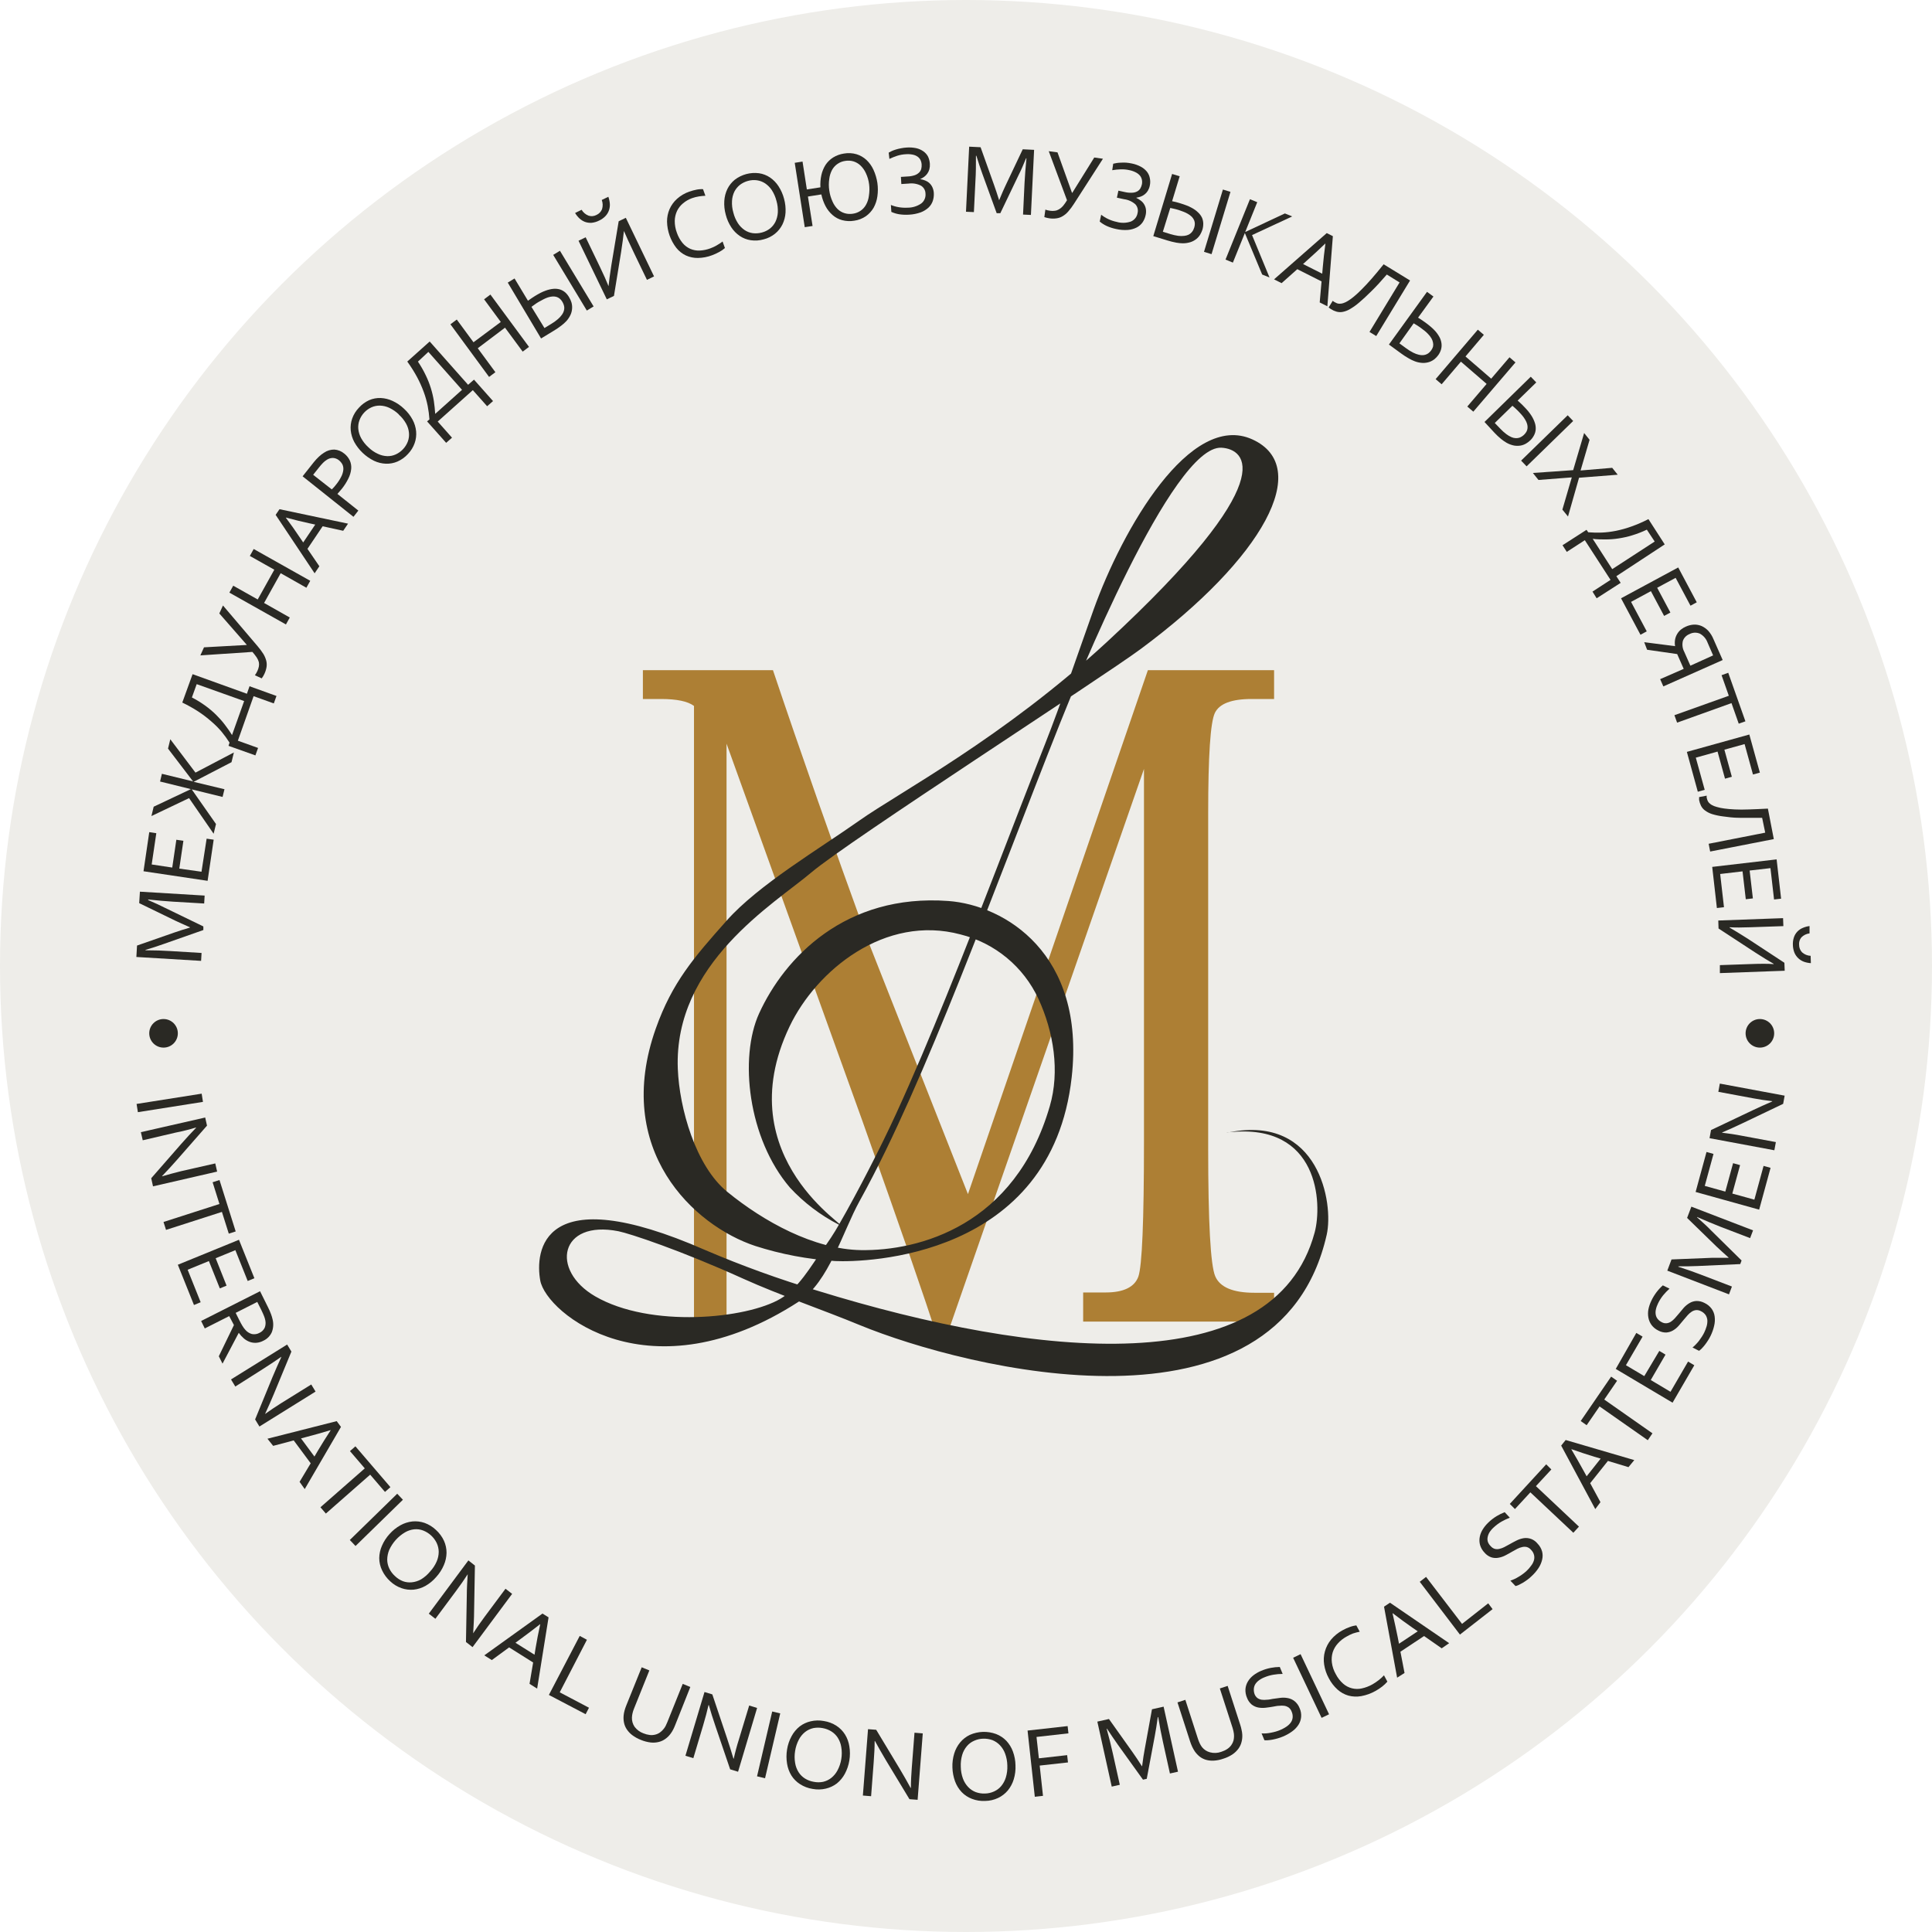 <?xml version="1.0" encoding="UTF-8"?> <svg xmlns="http://www.w3.org/2000/svg" width="125" height="125" viewBox="0 0 125 125" fill="none"><circle cx="62.5" cy="62.5" r="62.5" fill="#EEEDE9"></circle><g clip-path="url(#clip0_8402_7992)"><path d="M63 123C96.137 123 123 96.137 123 63C123 29.863 96.137 3 63 3C29.863 3 3 29.863 3 63C3 96.137 29.863 123 63 123Z" fill="#EEEDE9"></path><path d="M78.602 46.127C78.892 45.524 79.688 45.223 80.99 45.225H82.433V43.359H74.268L62.626 77.259L56.18 60.928C53.852 54.529 51.795 48.672 50.01 43.359H41.595V45.225H42.766C43.791 45.225 44.502 45.375 44.901 45.674V85.319H47.007V48.116L55.801 72.536C58.382 79.807 59.946 84.322 60.491 86.08H61.376L74.015 49.749V73.82C74.015 78.993 73.893 81.92 73.649 82.601C73.406 83.266 72.704 83.622 71.54 83.622H70.08V85.508H82.433V83.642H81.169C79.777 83.642 78.929 83.286 78.625 82.574C78.321 81.863 78.169 79.1 78.169 74.286V52.626C78.169 48.894 78.313 46.728 78.602 46.127Z" fill="#AD7F34"></path><path d="M51.085 66.413C52.822 62.777 57.259 59.149 62.151 60.459C63.246 60.733 64.266 61.249 65.136 61.968C66.006 62.686 66.704 63.59 67.18 64.613C68.178 66.772 68.577 69.323 67.922 71.568C65.67 79.328 59.434 80.938 55.705 80.882C52.655 80.832 49.412 79.035 47.057 77.113C45.005 75.45 43.954 71.701 43.854 69.154C43.585 62.328 50.101 58.477 52.502 56.441C54.904 54.406 71.245 43.888 73.813 41.983C81.742 36.108 84.952 30.225 81.034 28.432C77.002 26.589 72.609 34.269 70.759 39.431C69.825 42.046 68.641 45.538 67.623 48.116C66.542 50.853 65.487 53.597 64.426 56.338C63.365 59.079 62.308 61.796 61.207 64.507C60.179 67.041 59.121 69.566 57.98 72.054C57.002 74.193 55.472 77.166 54.292 79.212C53.965 79.789 53.602 80.344 53.204 80.875C52.442 81.966 51.674 83.326 50.507 84.021C48.315 85.329 42.081 85.941 38.513 83.875C35.576 82.175 36.221 78.909 40.013 79.661C40.741 79.807 44.004 80.882 48.108 82.741C50.437 83.792 53.257 84.753 55.629 85.734C62.554 88.578 82.733 93.617 85.837 79.89C86.299 77.845 85.341 72.127 79.55 73.255C79.288 73.281 79.291 73.305 79.55 73.255C85.341 72.646 85.561 77.871 85.058 79.741C82.437 89.443 67.114 87.893 52.905 83.513C50.437 82.774 48.013 81.897 45.644 80.885C34.954 76.192 34.624 81.015 34.954 82.847C35.343 84.986 42.068 90.447 51.691 84.208C53.623 82.957 54.531 79.671 55.602 77.732C56.793 75.58 57.844 73.361 58.845 71.126C59.983 68.572 61.05 65.99 62.088 63.403C63.196 60.635 64.273 57.858 65.348 55.087C66.422 52.317 67.48 49.559 68.577 46.809C69.595 44.261 75.845 28.801 79.025 28.967C80.608 29.05 83.043 30.963 71.634 41.52C64.905 47.74 58.19 51.259 55.592 53.095C52.995 54.931 49.07 57.246 47.011 59.568C44.895 61.949 43.492 63.559 42.437 66.526C39.627 74.422 44.905 79.302 48.86 80.612C50.539 81.152 52.279 81.48 54.039 81.59C55.931 81.677 68.035 81.434 69.339 69.692C70.231 61.693 64.995 58.56 61.356 58.294C54.704 57.808 50.763 61.953 49.113 65.571C47.816 68.418 48.388 73.657 51.109 76.837C52.014 77.812 53.082 78.623 54.265 79.232C55.309 79.611 46.981 75.014 51.085 66.413Z" fill="#2A2924"></path><path d="M8.837 71.425L13.048 70.76L13.131 71.292L8.921 71.957L8.837 71.425Z" fill="#2A2924"></path><path d="M11.447 75.047C11.141 75.395 10.822 75.742 10.489 76.088V76.108C10.885 75.988 11.294 75.882 11.716 75.775L13.928 75.273L14.048 75.802L9.9 76.756L9.784 76.231L11.726 74.009C12.059 73.626 12.392 73.277 12.684 72.968V72.948C12.312 73.064 11.873 73.177 11.354 73.281L9.235 73.776L9.115 73.251L13.276 72.303L13.393 72.828L11.447 75.047Z" fill="#2A2924"></path><path d="M10.742 79.574L10.579 79.062L14.198 77.898L13.756 76.491L14.201 76.348L15.249 79.674L14.803 79.817L14.358 78.41L10.742 79.574Z" fill="#2A2924"></path><path d="M12.141 82.152L12.983 84.254L12.55 84.434L11.506 81.829L15.461 80.213L16.459 82.701L16.026 82.88L15.228 80.885L13.954 81.407L14.659 83.18L14.223 83.359L13.515 81.59L12.141 82.152Z" fill="#2A2924"></path><path d="M14.829 85.152L13.249 85.95L13.013 85.468L16.825 83.542L17.334 84.566C17.409 84.713 17.476 84.864 17.533 85.019C17.578 85.136 17.613 85.256 17.64 85.378C17.705 85.651 17.686 85.938 17.583 86.2C17.473 86.441 17.279 86.635 17.038 86.745C16.899 86.82 16.746 86.865 16.589 86.878C16.446 86.888 16.302 86.869 16.166 86.822C16.025 86.771 15.895 86.696 15.78 86.599C15.656 86.49 15.544 86.367 15.448 86.233L14.397 88.228L14.157 87.749L15.135 85.731L14.829 85.152ZM16.645 84.234L15.248 84.942L15.485 85.418C15.558 85.564 15.624 85.687 15.687 85.787C15.741 85.879 15.805 85.965 15.877 86.043C15.988 86.174 16.137 86.268 16.303 86.313C16.471 86.345 16.646 86.317 16.795 86.233C16.941 86.164 17.059 86.046 17.128 85.9C17.185 85.753 17.199 85.593 17.168 85.438C17.15 85.343 17.123 85.251 17.088 85.162C17.048 85.059 16.991 84.929 16.918 84.779L16.645 84.234Z" fill="#2A2924"></path><path d="M17.72 90.188C17.54 90.617 17.351 91.049 17.148 91.485C17.485 91.243 17.837 91.007 18.205 90.776L20.138 89.576L20.417 90.035L16.785 92.296L16.506 91.837L17.63 89.1C17.83 88.624 18.019 88.192 18.202 87.799V87.783C17.885 88.005 17.506 88.257 17.064 88.541L15.225 89.709L14.946 89.25L18.578 86.991L18.854 87.447L17.72 90.188Z" fill="#2A2924"></path><path d="M17.304 93.085L21.785 91.947L22.061 92.32L19.716 96.344L19.383 95.875L20.102 94.675L19.004 93.195L17.673 93.547L17.304 93.085ZM21.389 92.529C20.846 92.692 20.351 92.835 19.895 92.952L19.476 93.065L20.344 94.239L20.567 93.86C20.813 93.447 21.09 93.004 21.399 92.529H21.389Z" fill="#2A2924"></path><path d="M21.083 97.928L20.733 97.519L23.601 95.004L22.643 93.886L22.995 93.577L25.26 96.218L24.908 96.527L23.95 95.41L21.083 97.928Z" fill="#2A2924"></path><path d="M22.633 99.637L25.7 96.644L26.069 97.033L23.003 100.026L22.633 99.637Z" fill="#2A2924"></path><path d="M28.219 102.036C28.024 102.264 27.791 102.456 27.531 102.605C27.293 102.739 27.03 102.823 26.759 102.851C26.494 102.875 26.228 102.842 25.977 102.754C25.705 102.659 25.455 102.507 25.246 102.309C25.026 102.109 24.847 101.869 24.72 101.6C24.601 101.353 24.538 101.083 24.537 100.809C24.541 100.535 24.6 100.264 24.71 100.014C24.83 99.734 24.997 99.476 25.202 99.252C25.404 99.023 25.644 98.831 25.911 98.683C26.15 98.55 26.413 98.466 26.686 98.437C26.95 98.412 27.216 98.444 27.467 98.53C27.741 98.629 27.991 98.783 28.203 98.983C28.422 99.18 28.6 99.42 28.725 99.688C28.835 99.931 28.891 100.195 28.891 100.463C28.886 100.738 28.828 101.009 28.718 101.261C28.597 101.546 28.428 101.808 28.219 102.036ZM27.827 101.677C28.004 101.487 28.148 101.269 28.252 101.031C28.338 100.833 28.383 100.619 28.385 100.403C28.383 100.204 28.337 100.007 28.252 99.827C28.072 99.458 27.758 99.17 27.374 99.022C27.19 98.952 26.992 98.926 26.796 98.946C26.585 98.97 26.383 99.038 26.2 99.145C25.753 99.411 25.398 99.807 25.182 100.28C25.1 100.478 25.056 100.69 25.053 100.905C25.054 101.104 25.1 101.301 25.186 101.48C25.275 101.665 25.399 101.831 25.552 101.969C25.699 102.113 25.873 102.226 26.064 102.302C26.248 102.37 26.444 102.395 26.639 102.375C26.851 102.355 27.056 102.29 27.241 102.186C27.464 102.05 27.662 101.878 27.827 101.677Z" fill="#2A2924"></path><path d="M30.674 104.254C30.674 104.72 30.64 105.192 30.614 105.674C30.84 105.322 31.083 104.973 31.342 104.623L32.706 102.791L33.135 103.123L30.574 106.569L30.148 106.237L30.201 103.273C30.201 102.757 30.234 102.275 30.261 101.853C30.048 102.185 29.789 102.558 29.476 102.977L28.169 104.736L27.743 104.404L30.304 100.958L30.727 101.291L30.674 104.254Z" fill="#2A2924"></path><path d="M31.334 107.101L35.099 104.397L35.492 104.643L34.753 109.253L34.261 108.944L34.494 107.563L32.941 106.586L31.82 107.407L31.334 107.101ZM34.943 105.085C34.497 105.435 34.081 105.751 33.702 106.027L33.35 106.286L34.584 107.061L34.654 106.625C34.733 106.153 34.833 105.628 34.953 105.092L34.943 105.085Z" fill="#2A2924"></path><path d="M37.974 106.093L36.215 109.493L38.107 110.49L37.891 110.909L35.513 109.662L37.508 105.844L37.974 106.093Z" fill="#2A2924"></path><path d="M41.624 112.144C41.756 112.199 41.895 112.236 42.037 112.254C42.156 112.268 42.276 112.26 42.393 112.23C42.501 112.204 42.604 112.158 42.695 112.094C42.788 112.028 42.871 111.948 42.941 111.858C42.992 111.796 43.035 111.729 43.071 111.658C43.111 111.578 43.144 111.502 43.174 111.429L44.172 108.947L44.664 109.147L43.683 111.615C43.645 111.714 43.602 111.81 43.553 111.904C43.507 111.996 43.452 112.084 43.39 112.167C43.298 112.295 43.186 112.407 43.058 112.5C42.929 112.595 42.784 112.664 42.629 112.703C42.456 112.746 42.277 112.758 42.1 112.739C41.88 112.712 41.665 112.655 41.461 112.57C41.262 112.493 41.074 112.388 40.903 112.26C40.765 112.156 40.646 112.028 40.55 111.884C40.465 111.756 40.405 111.613 40.374 111.462C40.343 111.313 40.334 111.161 40.347 111.01C40.357 110.897 40.377 110.786 40.407 110.677C40.438 110.564 40.476 110.453 40.52 110.344L41.518 107.873L42.013 108.076L41.016 110.557C40.978 110.649 40.948 110.743 40.926 110.84C40.904 110.933 40.89 111.027 40.886 111.123C40.877 111.337 40.938 111.548 41.059 111.725C41.203 111.916 41.399 112.062 41.624 112.144Z" fill="#2A2924"></path><path d="M47.028 112.43C47.178 112.872 47.317 113.324 47.454 113.783H47.474C47.563 113.374 47.673 112.962 47.806 112.543L48.472 110.347L48.984 110.504L47.753 114.631L47.241 114.475L46.286 111.671C46.12 111.186 45.977 110.733 45.861 110.317H45.841C45.754 110.703 45.638 111.146 45.488 111.648L44.859 113.753L44.347 113.597L45.581 109.473L46.087 109.626L47.028 112.43Z" fill="#2A2924"></path><path d="M48.98 114.928L49.962 110.733L50.481 110.856L49.499 115.051L48.98 114.928Z" fill="#2A2924"></path><path d="M54.953 113.903C54.904 114.205 54.805 114.496 54.661 114.765C54.531 115.006 54.355 115.219 54.142 115.39C53.932 115.55 53.69 115.663 53.433 115.723C53.153 115.79 52.862 115.796 52.578 115.743C52.287 115.699 52.008 115.593 51.76 115.433C51.535 115.29 51.344 115.098 51.201 114.871C51.059 114.637 50.964 114.377 50.922 114.106C50.872 113.804 50.872 113.497 50.922 113.195C50.969 112.892 51.068 112.599 51.215 112.33C51.345 112.088 51.523 111.874 51.737 111.701C51.947 111.541 52.188 111.428 52.445 111.369C52.727 111.302 53.019 111.295 53.303 111.349C53.594 111.393 53.872 111.499 54.118 111.658C54.343 111.804 54.532 111.997 54.674 112.224C54.817 112.457 54.912 112.717 54.953 112.989C55.003 113.292 55.003 113.6 54.953 113.903ZM54.431 113.814C54.474 113.557 54.474 113.295 54.431 113.039C54.399 112.825 54.323 112.62 54.208 112.437C54.102 112.27 53.96 112.129 53.792 112.024C53.62 111.916 53.428 111.843 53.227 111.808C53.027 111.769 52.822 111.769 52.622 111.808C52.429 111.851 52.248 111.936 52.093 112.057C51.925 112.191 51.786 112.359 51.687 112.55C51.566 112.78 51.484 113.028 51.444 113.285C51.4 113.541 51.4 113.803 51.444 114.06C51.477 114.272 51.553 114.476 51.667 114.658C51.773 114.825 51.915 114.966 52.083 115.071C52.258 115.179 52.452 115.251 52.655 115.284C52.852 115.324 53.056 115.324 53.254 115.284C53.445 115.24 53.624 115.155 53.779 115.034C53.947 114.901 54.085 114.734 54.185 114.545C54.307 114.317 54.39 114.069 54.431 113.814Z" fill="#2A2924"></path><path d="M58.213 114.445C58.452 114.844 58.685 115.253 58.915 115.675H58.935C58.935 115.256 58.958 114.831 58.991 114.395L59.168 112.106L59.703 112.15L59.37 116.447L58.842 116.407L57.312 113.876C57.049 113.434 56.816 113.024 56.61 112.645H56.59C56.59 113.041 56.566 113.497 56.527 114.019L56.36 116.214L55.828 116.171L56.161 111.877L56.69 111.917L58.213 114.445Z" fill="#2A2924"></path><path d="M65.702 114.222C65.716 114.527 65.677 114.831 65.589 115.123C65.509 115.387 65.378 115.632 65.204 115.845C65.032 116.049 64.819 116.213 64.578 116.327C64.318 116.45 64.034 116.516 63.747 116.52C63.452 116.537 63.157 116.491 62.882 116.384C62.63 116.289 62.403 116.139 62.217 115.945C62.03 115.745 61.885 115.51 61.791 115.253C61.688 114.966 61.63 114.664 61.621 114.358C61.609 114.051 61.649 113.744 61.738 113.45C61.818 113.188 61.949 112.943 62.123 112.732C62.294 112.527 62.508 112.361 62.749 112.246C63.285 112.008 63.894 111.988 64.445 112.19C64.696 112.286 64.923 112.436 65.11 112.629C65.297 112.83 65.442 113.066 65.536 113.324C65.641 113.612 65.698 113.915 65.702 114.222ZM65.174 114.222C65.17 113.962 65.121 113.704 65.031 113.46C64.958 113.258 64.845 113.074 64.698 112.918C64.561 112.773 64.394 112.66 64.209 112.585C64.017 112.517 63.814 112.486 63.61 112.492C63.407 112.497 63.206 112.544 63.022 112.629C62.84 112.708 62.679 112.829 62.553 112.981C62.415 113.146 62.313 113.337 62.253 113.543C62.18 113.794 62.15 114.055 62.163 114.315C62.166 114.575 62.214 114.833 62.303 115.077C62.377 115.276 62.49 115.46 62.636 115.616C62.773 115.762 62.941 115.876 63.128 115.948C63.319 116.018 63.523 116.05 63.727 116.041C63.929 116.038 64.128 115.992 64.312 115.908C64.492 115.829 64.651 115.709 64.778 115.559C64.915 115.393 65.018 115.2 65.08 114.994C65.153 114.749 65.185 114.494 65.174 114.239V114.222Z" fill="#2A2924"></path><path d="M67.481 116.191L66.952 116.251L66.483 111.967L69.075 111.678L69.128 112.147L67.062 112.38L67.215 113.763L69.044 113.557L69.098 114.029L67.268 114.232L67.481 116.191Z" fill="#2A2924"></path><path d="M74.194 115.09L73.951 115.144L72.321 112.875C72.1 112.562 71.867 112.22 71.623 111.847H71.6C71.759 112.424 71.892 112.956 71.999 113.444L72.451 115.476L71.929 115.593L70.998 111.388L71.749 111.219L73.279 113.371C73.454 113.617 73.654 113.916 73.878 114.269H73.895C73.954 113.81 74.008 113.451 74.058 113.198L74.533 110.59L75.285 110.42L76.216 114.628L75.694 114.744L75.245 112.712C75.139 112.238 75.035 111.699 74.936 111.096H74.909C74.846 111.561 74.779 111.974 74.713 112.326L74.194 115.09Z" fill="#2A2924"></path><path d="M79.02 113.341C79.156 113.298 79.286 113.237 79.406 113.158C79.506 113.091 79.594 113.007 79.665 112.909C79.73 112.818 79.778 112.717 79.808 112.609C79.853 112.419 79.853 112.221 79.808 112.031C79.791 111.944 79.768 111.864 79.745 111.785L78.923 109.243L79.429 109.077L80.247 111.605C80.28 111.705 80.306 111.808 80.327 111.911C80.352 112.011 80.367 112.114 80.374 112.217C80.385 112.378 80.37 112.54 80.33 112.696C80.293 112.853 80.225 113.001 80.131 113.132C80.025 113.277 79.896 113.403 79.748 113.504C79.564 113.627 79.362 113.722 79.15 113.787C78.949 113.859 78.74 113.901 78.528 113.913C78.356 113.923 78.184 113.904 78.019 113.857C77.872 113.813 77.734 113.742 77.613 113.647C77.495 113.551 77.391 113.439 77.303 113.315C77.239 113.217 77.181 113.115 77.131 113.009C77.081 112.896 77.037 112.786 77.001 112.676L76.183 110.145L76.692 109.979L77.513 112.52C77.544 112.614 77.581 112.706 77.623 112.796C77.665 112.882 77.715 112.965 77.772 113.042C77.904 113.205 78.085 113.322 78.288 113.375C78.53 113.439 78.785 113.428 79.02 113.341Z" fill="#2A2924"></path><path d="M81.169 109.606C81.207 109.708 81.272 109.798 81.358 109.865C81.44 109.921 81.534 109.957 81.631 109.972C81.742 109.987 81.853 109.987 81.964 109.972C82.087 109.972 82.21 109.942 82.336 109.919L82.852 109.849C83.013 109.83 83.175 109.837 83.334 109.869C83.486 109.899 83.628 109.964 83.75 110.058C83.899 110.177 84.013 110.333 84.082 110.511C84.165 110.693 84.2 110.893 84.182 111.093C84.166 111.274 84.105 111.449 84.006 111.602C83.897 111.767 83.758 111.91 83.597 112.024C83.412 112.159 83.21 112.27 82.998 112.357C82.89 112.402 82.779 112.441 82.666 112.473C82.556 112.505 82.445 112.532 82.333 112.553C82.234 112.572 82.134 112.585 82.034 112.593C81.958 112.6 81.883 112.6 81.808 112.593L81.624 112.15C81.72 112.157 81.815 112.157 81.911 112.15C82.016 112.142 82.12 112.128 82.223 112.107C82.326 112.087 82.433 112.064 82.536 112.034C82.633 112.006 82.729 111.973 82.822 111.934C82.958 111.878 83.088 111.808 83.211 111.728C83.32 111.658 83.417 111.571 83.497 111.469C83.572 111.372 83.619 111.257 83.633 111.136C83.647 110.999 83.624 110.862 83.567 110.737C83.529 110.633 83.462 110.541 83.374 110.474C83.29 110.417 83.195 110.38 83.095 110.364C82.984 110.35 82.873 110.35 82.762 110.364C82.642 110.364 82.516 110.394 82.386 110.417C82.257 110.441 82.054 110.471 81.877 110.491C81.718 110.509 81.556 110.503 81.398 110.474C81.25 110.444 81.11 110.38 80.989 110.288C80.851 110.172 80.745 110.022 80.683 109.852C80.604 109.673 80.569 109.478 80.58 109.283C80.594 109.111 80.648 108.943 80.737 108.794C80.829 108.64 80.95 108.505 81.092 108.395C81.247 108.276 81.417 108.177 81.598 108.102C81.8 108.016 82.011 107.951 82.227 107.91C82.416 107.874 82.609 107.855 82.802 107.853L82.988 108.302C82.791 108.302 82.594 108.319 82.4 108.352C82.194 108.386 81.993 108.444 81.801 108.525C81.665 108.579 81.537 108.652 81.422 108.741C81.331 108.811 81.256 108.898 81.199 108.997C81.151 109.088 81.125 109.188 81.122 109.29C81.117 109.397 81.133 109.505 81.169 109.606Z" fill="#2A2924"></path><path d="M85.507 111.145L83.665 107.257L84.147 107.024L85.99 110.913L85.507 111.145Z" fill="#2A2924"></path><path d="M87.109 105.894C86.903 106.007 86.717 106.154 86.56 106.33C86.41 106.493 86.297 106.687 86.227 106.898C86.162 107.114 86.143 107.34 86.171 107.564C86.205 107.828 86.291 108.084 86.424 108.315C86.543 108.548 86.704 108.757 86.899 108.931C87.062 109.075 87.256 109.178 87.467 109.232C87.678 109.286 87.898 109.289 88.11 109.24C88.351 109.188 88.583 109.099 88.798 108.977C88.862 108.941 88.928 108.901 88.995 108.854C89.061 108.808 89.131 108.761 89.198 108.708L89.387 108.548L89.543 108.392L89.763 108.801C89.662 108.916 89.551 109.022 89.43 109.117C89.292 109.225 89.145 109.322 88.991 109.406C88.705 109.568 88.393 109.68 88.07 109.739C87.796 109.789 87.514 109.777 87.245 109.706C86.983 109.631 86.742 109.498 86.54 109.316C86.31 109.108 86.118 108.86 85.975 108.585C85.822 108.309 85.72 108.008 85.672 107.697C85.628 107.412 85.645 107.122 85.722 106.845C85.799 106.566 85.934 106.307 86.118 106.083C86.325 105.838 86.576 105.634 86.859 105.481C86.939 105.438 87.022 105.395 87.102 105.358C87.182 105.322 87.265 105.292 87.345 105.262C87.425 105.232 87.498 105.212 87.568 105.195C87.629 105.181 87.691 105.17 87.754 105.162L87.974 105.571C87.827 105.6 87.683 105.638 87.541 105.684C87.392 105.742 87.247 105.813 87.109 105.894Z" fill="#2A2924"></path><path d="M90.394 108.545L89.546 103.951L89.932 103.695L93.76 106.313L93.278 106.646L92.137 105.851L90.607 106.865L90.873 108.242L90.394 108.545ZM90.098 104.387C90.228 104.943 90.334 105.455 90.431 105.92L90.514 106.35L91.728 105.545L91.369 105.299C90.976 105.026 90.558 104.72 90.115 104.38L90.098 104.387Z" fill="#2A2924"></path><path d="M92.266 102.025L94.594 105.065L96.287 103.735L96.57 104.111L94.458 105.757L91.857 102.341L92.266 102.025Z" fill="#2A2924"></path><path d="M96.448 100.036C96.518 100.12 96.612 100.182 96.717 100.213C96.812 100.236 96.911 100.236 97.006 100.213C97.116 100.189 97.222 100.151 97.322 100.1L97.655 99.92C97.808 99.834 97.961 99.75 98.114 99.674C98.259 99.601 98.413 99.549 98.573 99.521C98.741 99.494 98.913 99.512 99.073 99.573C99.231 99.634 99.371 99.737 99.478 99.87C99.618 100.013 99.72 100.189 99.774 100.382C99.819 100.558 99.819 100.742 99.774 100.918C99.728 101.111 99.648 101.295 99.537 101.46C99.41 101.652 99.259 101.827 99.088 101.982C99.005 102.064 98.916 102.139 98.822 102.208C98.726 102.278 98.629 102.345 98.533 102.401C98.436 102.458 98.35 102.504 98.267 102.544C98.199 102.576 98.127 102.601 98.054 102.618L97.721 102.268C97.812 102.238 97.901 102.202 97.987 102.162C98.083 102.118 98.175 102.068 98.263 102.012C98.357 101.959 98.447 101.899 98.533 101.833C98.615 101.773 98.692 101.709 98.766 101.64C98.875 101.54 98.973 101.428 99.058 101.307C99.138 101.208 99.199 101.095 99.238 100.974C99.275 100.861 99.281 100.739 99.255 100.622C99.224 100.489 99.156 100.368 99.058 100.273C98.987 100.187 98.892 100.125 98.786 100.093C98.688 100.07 98.587 100.07 98.49 100.093C98.38 100.116 98.273 100.154 98.174 100.206C98.064 100.263 97.951 100.323 97.841 100.389C97.731 100.456 97.538 100.562 97.389 100.638C97.246 100.712 97.092 100.763 96.933 100.788C96.783 100.815 96.629 100.804 96.484 100.758C96.316 100.698 96.167 100.595 96.052 100.459C95.915 100.319 95.814 100.148 95.759 99.96C95.713 99.792 95.706 99.615 95.739 99.444C95.772 99.268 95.839 99.1 95.935 98.949C96.038 98.782 96.164 98.63 96.308 98.496C96.467 98.344 96.642 98.209 96.83 98.094C96.997 97.995 97.171 97.909 97.352 97.838L97.685 98.194C97.501 98.265 97.322 98.35 97.149 98.447C96.969 98.552 96.8 98.677 96.647 98.819C96.538 98.916 96.442 99.028 96.364 99.152C96.304 99.254 96.263 99.367 96.245 99.484C96.229 99.585 96.24 99.688 96.275 99.784C96.315 99.879 96.374 99.965 96.448 100.036Z" fill="#2A2924"></path><path d="M102.158 98.773L101.795 99.169L99.014 96.554L98.017 97.635L97.684 97.303L100.039 94.742L100.372 95.074L99.374 96.152L102.158 98.773Z" fill="#2A2924"></path><path d="M103.214 97.638L101.008 93.53L101.298 93.168L105.738 94.468L105.362 94.924L104.032 94.521L102.884 95.961L103.549 97.189L103.214 97.638ZM101.667 93.773C101.96 94.265 102.216 94.718 102.442 95.13L102.655 95.516L103.563 94.371L103.147 94.249C102.691 94.109 102.199 93.949 101.677 93.763L101.667 93.773Z" fill="#2A2924"></path><path d="M106.914 92.736L106.611 93.181L103.491 90.996L102.656 92.21L102.271 91.941L104.24 89.067L104.625 89.336L103.794 90.55L106.914 92.736Z" fill="#2A2924"></path><path d="M108.081 90.049L109.218 88.093L109.621 88.332L108.214 90.754L104.539 88.569L105.869 86.24L106.275 86.48L105.197 88.329L106.385 89.034L107.356 87.404L107.758 87.644L106.804 89.287L108.081 90.049Z" fill="#2A2924"></path><path d="M107.519 85.547C107.614 85.601 107.723 85.624 107.832 85.614C107.93 85.603 108.025 85.569 108.108 85.514C108.201 85.452 108.285 85.378 108.36 85.295L108.607 85.009C108.716 84.872 108.829 84.739 108.939 84.613C109.048 84.492 109.175 84.389 109.315 84.307C109.448 84.227 109.599 84.182 109.754 84.174C109.94 84.17 110.123 84.215 110.286 84.303C110.467 84.388 110.623 84.516 110.742 84.676C110.848 84.823 110.915 84.995 110.938 85.175C110.964 85.371 110.954 85.571 110.908 85.764C110.857 85.994 110.779 86.217 110.675 86.429C110.624 86.534 110.566 86.636 110.502 86.735C110.436 86.838 110.369 86.931 110.303 87.018C110.24 87.099 110.172 87.177 110.1 87.25C110.048 87.304 109.991 87.353 109.93 87.397L109.505 87.184C109.579 87.124 109.649 87.06 109.714 86.991C109.788 86.915 109.858 86.835 109.924 86.751C109.987 86.665 110.05 86.579 110.11 86.485C110.17 86.392 110.216 86.309 110.26 86.223C110.324 86.09 110.377 85.952 110.419 85.81C110.455 85.684 110.471 85.552 110.466 85.421C110.457 85.303 110.419 85.189 110.356 85.088C110.278 84.977 110.171 84.888 110.047 84.832C109.95 84.779 109.841 84.755 109.731 84.763C109.631 84.775 109.536 84.811 109.451 84.866C109.357 84.928 109.271 85.003 109.195 85.088C109.112 85.178 109.032 85.275 108.946 85.378C108.859 85.481 108.726 85.647 108.613 85.774C108.507 85.895 108.383 85.998 108.244 86.08C108.113 86.156 107.966 86.201 107.815 86.213C107.636 86.218 107.459 86.176 107.303 86.09C107.125 86.007 106.971 85.883 106.854 85.727C106.752 85.587 106.683 85.425 106.651 85.255C106.618 85.078 106.618 84.896 106.651 84.719C106.69 84.526 106.754 84.338 106.84 84.16C107.018 83.781 107.272 83.441 107.585 83.163L108.018 83.376C107.87 83.508 107.733 83.652 107.605 83.805C107.475 83.968 107.363 84.145 107.273 84.333C107.207 84.465 107.158 84.605 107.13 84.749C107.108 84.859 107.108 84.972 107.13 85.082C107.151 85.181 107.197 85.274 107.263 85.351C107.334 85.433 107.421 85.5 107.519 85.547Z" fill="#2A2924"></path><path d="M112.68 81.553L112.594 81.786L109.823 81.912C109.441 81.929 109.028 81.935 108.589 81.932V81.959C109.155 82.14 109.668 82.321 110.129 82.501L112.055 83.239L111.865 83.745L107.874 82.211L108.147 81.486L110.768 81.38C111.07 81.38 111.433 81.38 111.839 81.38V81.363C111.506 81.061 111.227 80.818 111.044 80.638L109.155 78.799L109.431 78.07L113.422 79.604L113.232 80.106L111.307 79.368C110.863 79.195 110.361 78.985 109.8 78.739V78.762C110.149 79.072 110.465 79.354 110.705 79.607L112.68 81.553Z" fill="#2A2924"></path><path d="M113.507 77.618L114.103 75.433L114.555 75.559L113.817 78.264L109.706 77.12L110.411 74.532L110.863 74.658L110.298 76.727L111.628 77.096L112.13 75.257L112.583 75.383L112.08 77.223L113.507 77.618Z" fill="#2A2924"></path><path d="M113.378 71.844C113.793 71.645 114.222 71.452 114.661 71.265V71.245C114.249 71.199 113.83 71.136 113.408 71.056L111.176 70.64L111.272 70.108L115.466 70.889L115.37 71.418L112.709 72.689C112.25 72.909 111.821 73.101 111.425 73.268V73.288C111.811 73.331 112.26 73.397 112.756 73.494L114.898 73.893L114.801 74.422L110.607 73.64L110.703 73.115L113.378 71.844Z" fill="#2A2924"></path><path d="M13.157 59.94V60.173L10.566 61.084C10.214 61.211 9.831 61.334 9.415 61.457V61.483C9.997 61.483 10.533 61.503 11.015 61.533L13.041 61.656L13.011 62.168L8.823 61.916L8.866 61.177L11.295 60.329C11.574 60.233 11.907 60.126 12.292 60.013V59.996C11.877 59.82 11.557 59.664 11.335 59.564L9.006 58.433L9.053 57.691L13.24 57.944L13.21 58.456L11.185 58.337C10.708 58.308 10.176 58.261 9.588 58.197V58.234C10.007 58.413 10.373 58.583 10.686 58.742L13.157 59.94Z" fill="#2A2924"></path><path d="M13.037 56.401L13.369 54.262L13.825 54.328L13.432 56.989L9.285 56.37L9.657 53.839L10.113 53.909L9.814 55.931L11.144 56.131L11.41 54.332L11.866 54.398L11.6 56.198L13.037 56.401Z" fill="#2A2924"></path><path d="M14.523 51.063L14.4 51.562L12.405 51.073L13.975 53.314L13.822 53.943L12.232 51.638L9.797 52.799L9.943 52.194L12.351 51.056L10.356 50.564L10.475 50.065L12.491 50.557L10.871 48.435L11.018 47.83L12.647 49.988L15.132 48.684L14.979 49.313L12.528 50.584L14.523 51.063Z" fill="#2A2924"></path><path d="M14.851 48.049C14.695 47.804 14.524 47.568 14.339 47.344C14.136 47.105 13.913 46.882 13.674 46.679C13.412 46.448 13.134 46.235 12.842 46.043C12.506 45.825 12.156 45.629 11.794 45.455L12.46 43.619L15.975 44.886L16.145 44.4L17.888 45.029L17.715 45.511L16.408 45.042L15.39 47.923L16.697 48.392L16.524 48.874L14.785 48.255L14.851 48.049ZM12.416 45.125C12.72 45.282 13.011 45.461 13.288 45.661C13.533 45.839 13.764 46.034 13.98 46.246C14.181 46.443 14.368 46.654 14.539 46.878C14.705 47.098 14.871 47.324 15.011 47.56L15.796 45.358L12.726 44.264L12.416 45.125Z" fill="#2A2924"></path><path d="M17.107 43.599C17.059 43.702 17.002 43.8 16.934 43.891L16.492 43.688C16.523 43.649 16.551 43.606 16.575 43.562C16.602 43.515 16.628 43.465 16.655 43.409C16.698 43.318 16.729 43.222 16.748 43.123C16.766 43.031 16.766 42.936 16.748 42.843C16.719 42.736 16.673 42.634 16.612 42.541C16.526 42.414 16.431 42.292 16.329 42.178L12.963 42.404L13.199 41.882L15.96 41.729V41.713L14.19 39.69L14.426 39.175L16.665 41.806C16.802 41.965 16.928 42.134 17.041 42.311C17.124 42.448 17.187 42.596 17.227 42.75C17.261 42.886 17.266 43.028 17.244 43.166C17.218 43.316 17.172 43.461 17.107 43.599Z" fill="#2A2924"></path><path d="M16.674 38.786L17.748 36.86L16.165 35.969L16.414 35.52L20.073 37.578L19.823 38.027L18.16 37.086L17.086 39.012L18.749 39.953L18.5 40.402L14.841 38.343L15.09 37.894L16.674 38.786Z" fill="#2A2924"></path><path d="M20.356 37.093L17.834 33.311L18.084 32.945L22.518 33.88L22.205 34.342L20.875 34.05L19.893 35.51L20.662 36.637L20.356 37.093ZM18.496 33.498C18.827 33.941 19.121 34.357 19.378 34.745L19.617 35.097L20.396 33.94L19.98 33.85C19.521 33.75 19.032 33.63 18.503 33.487L18.496 33.498Z" fill="#2A2924"></path><path d="M23.185 33.035L22.869 33.438L19.579 30.817L20.304 29.902C20.406 29.774 20.517 29.654 20.637 29.543C20.738 29.446 20.85 29.36 20.969 29.287C21.165 29.153 21.398 29.084 21.635 29.087C21.87 29.103 22.093 29.194 22.273 29.346C22.428 29.467 22.552 29.622 22.636 29.799C22.71 29.969 22.74 30.156 22.722 30.341C22.7 30.557 22.638 30.766 22.539 30.96C22.424 31.196 22.282 31.419 22.117 31.625C22.027 31.735 21.934 31.844 21.831 31.957L23.185 33.035ZM21.468 31.665C21.518 31.618 21.568 31.565 21.618 31.508C21.668 31.452 21.711 31.395 21.754 31.342C21.884 31.182 21.996 31.008 22.087 30.823C22.154 30.69 22.197 30.546 22.213 30.398C22.225 30.278 22.205 30.157 22.154 30.048C22.096 29.941 22.017 29.847 21.921 29.772C21.812 29.686 21.68 29.636 21.541 29.629C21.402 29.629 21.266 29.67 21.149 29.746C21.058 29.802 20.974 29.869 20.9 29.945C20.804 30.043 20.714 30.146 20.63 30.255L20.261 30.72L21.468 31.665Z" fill="#2A2924"></path><path d="M26.144 26.449C26.364 26.65 26.549 26.886 26.69 27.148C26.818 27.383 26.897 27.642 26.923 27.909C26.946 28.166 26.915 28.425 26.829 28.668C26.737 28.93 26.59 29.169 26.397 29.37C26.207 29.58 25.975 29.748 25.715 29.862C25.479 29.964 25.224 30.011 24.967 30.002C24.702 29.992 24.442 29.929 24.202 29.815C23.663 29.551 23.217 29.129 22.925 28.605C22.798 28.368 22.719 28.11 22.692 27.843C22.668 27.586 22.7 27.328 22.785 27.085C22.878 26.821 23.027 26.581 23.221 26.379C23.406 26.172 23.633 26.006 23.886 25.89C24.122 25.789 24.378 25.741 24.634 25.751C24.899 25.763 25.159 25.828 25.399 25.94C25.674 26.067 25.926 26.239 26.144 26.449ZM25.812 26.819C25.63 26.643 25.421 26.498 25.193 26.389C25.004 26.299 24.797 26.249 24.588 26.243C24.398 26.238 24.209 26.275 24.035 26.353C23.857 26.434 23.696 26.549 23.563 26.692C23.429 26.836 23.325 27.004 23.257 27.188C23.19 27.367 23.164 27.559 23.181 27.75C23.201 27.958 23.264 28.161 23.364 28.345C23.487 28.567 23.645 28.767 23.833 28.937C24.013 29.116 24.223 29.261 24.455 29.366C24.643 29.456 24.848 29.506 25.057 29.513C25.247 29.517 25.436 29.479 25.609 29.399C25.967 29.233 26.247 28.934 26.387 28.565C26.453 28.386 26.478 28.195 26.46 28.006C26.442 27.798 26.379 27.596 26.277 27.414C26.153 27.189 25.991 26.988 25.798 26.819H25.812Z" fill="#2A2924"></path><path d="M27.785 27.134C27.764 26.844 27.727 26.555 27.672 26.27C27.611 25.963 27.527 25.661 27.419 25.368C27.299 25.041 27.157 24.721 26.993 24.413C26.802 24.059 26.587 23.718 26.351 23.392L27.801 22.095L30.286 24.896L30.668 24.563L31.899 25.95L31.517 26.283L30.592 25.242L28.32 27.274L29.245 28.318L28.866 28.651L27.632 27.264L27.785 27.134ZM27.04 23.396C27.232 23.68 27.402 23.977 27.549 24.287C27.804 24.812 27.98 25.373 28.071 25.95C28.111 26.223 28.14 26.499 28.157 26.778L29.893 25.222L27.715 22.767L27.04 23.396Z" fill="#2A2924"></path><path d="M30.635 22.145L32.401 20.831L31.32 19.364L31.729 19.058L34.227 22.444L33.818 22.75L32.674 21.2L30.911 22.531L32.052 24.081L31.643 24.387L29.142 20.981L29.554 20.675L30.635 22.145Z" fill="#2A2924"></path><path d="M32.852 18.284L33.291 18.017L34.159 19.458L34.349 19.325L34.482 19.235L34.618 19.148C34.741 19.072 34.861 19.005 34.977 18.945C35.085 18.89 35.196 18.842 35.31 18.802C35.472 18.742 35.641 18.703 35.812 18.686C35.955 18.674 36.098 18.689 36.235 18.729C36.356 18.769 36.469 18.833 36.567 18.915C36.673 19.01 36.762 19.123 36.83 19.248C36.889 19.345 36.935 19.449 36.97 19.557C37.006 19.678 37.022 19.804 37.016 19.93C37.011 20.073 36.98 20.214 36.923 20.346C36.853 20.504 36.758 20.651 36.641 20.778C36.539 20.886 36.427 20.985 36.308 21.074C36.151 21.195 35.986 21.306 35.816 21.407L35.007 21.899L32.852 18.284ZM35.227 21.224L35.669 20.954C35.82 20.865 35.962 20.763 36.095 20.648C36.194 20.564 36.282 20.468 36.358 20.362C36.415 20.285 36.458 20.198 36.484 20.106C36.505 20.032 36.513 19.954 36.508 19.877C36.501 19.811 36.485 19.746 36.461 19.684C36.439 19.627 36.412 19.573 36.381 19.521C36.34 19.451 36.289 19.388 36.228 19.334C36.169 19.282 36.1 19.241 36.025 19.215C35.941 19.188 35.853 19.177 35.766 19.181C35.659 19.187 35.554 19.208 35.453 19.241C35.356 19.274 35.261 19.314 35.17 19.361C35.071 19.412 34.96 19.472 34.838 19.541L34.715 19.617L34.588 19.707L34.385 19.853L35.227 21.224ZM37.968 20.093L35.792 16.491L36.228 16.225L38.407 19.827L37.968 20.093Z" fill="#2A2924"></path><path d="M38.595 13.906C38.757 13.833 38.884 13.701 38.951 13.537C39.013 13.341 39.007 13.13 38.934 12.938L39.36 12.732C39.412 12.877 39.445 13.028 39.456 13.181C39.467 13.325 39.447 13.47 39.4 13.607C39.353 13.744 39.277 13.87 39.177 13.976C39.059 14.101 38.918 14.201 38.761 14.272C38.611 14.349 38.447 14.397 38.279 14.415C38.135 14.425 37.99 14.406 37.853 14.358C37.721 14.307 37.599 14.232 37.494 14.136C37.382 14.031 37.286 13.911 37.208 13.78L37.63 13.573C37.734 13.749 37.895 13.884 38.086 13.956C38.17 13.982 38.258 13.99 38.346 13.982C38.433 13.973 38.518 13.947 38.595 13.906ZM40.029 14.315L40.491 14.092L42.317 17.884L41.858 18.107L41.033 16.394C40.731 15.764 40.51 15.281 40.368 14.944C40.331 15.3 40.271 15.755 40.185 16.308L39.723 19.145L39.26 19.368L37.431 15.576L37.893 15.353L38.815 17.269C39.051 17.754 39.234 18.17 39.373 18.516C39.407 18.183 39.466 17.718 39.556 17.152L40.029 14.315Z" fill="#2A2924"></path><path d="M44.771 12.822C44.559 12.898 44.364 13.011 44.192 13.155C44.028 13.29 43.895 13.459 43.803 13.65C43.71 13.852 43.66 14.07 43.656 14.292C43.655 14.553 43.701 14.813 43.793 15.057C43.876 15.299 44.001 15.524 44.162 15.722C44.298 15.886 44.47 16.015 44.664 16.102C44.856 16.183 45.064 16.22 45.273 16.211C45.508 16.199 45.74 16.151 45.961 16.068C46.028 16.045 46.094 16.015 46.167 15.982C46.241 15.949 46.307 15.912 46.377 15.872C46.447 15.832 46.517 15.789 46.58 15.746C46.64 15.71 46.697 15.668 46.75 15.623L46.903 16.048C46.791 16.147 46.668 16.232 46.537 16.301C46.39 16.382 46.238 16.452 46.081 16.511C45.786 16.624 45.473 16.685 45.156 16.69C44.887 16.694 44.62 16.639 44.375 16.527C44.135 16.413 43.925 16.246 43.759 16.038C43.383 15.553 43.172 14.96 43.157 14.345C43.154 14.065 43.209 13.788 43.32 13.53C43.432 13.277 43.596 13.05 43.803 12.865C44.032 12.66 44.3 12.502 44.591 12.4C44.674 12.37 44.757 12.346 44.84 12.323C44.924 12.3 45.003 12.283 45.083 12.267C45.156 12.253 45.229 12.245 45.303 12.24C45.364 12.235 45.425 12.235 45.486 12.24L45.639 12.666C45.496 12.671 45.354 12.685 45.213 12.709C45.062 12.733 44.914 12.771 44.771 12.822Z" fill="#2A2924"></path><path d="M50.73 12.868C50.809 13.156 50.841 13.455 50.824 13.753C50.808 14.02 50.74 14.281 50.624 14.521C50.509 14.753 50.346 14.957 50.145 15.12C49.929 15.294 49.679 15.419 49.41 15.486C49.138 15.565 48.852 15.584 48.572 15.542C48.318 15.505 48.076 15.41 47.863 15.266C47.644 15.117 47.456 14.924 47.311 14.701C47.149 14.451 47.028 14.175 46.955 13.886C46.875 13.597 46.843 13.297 46.862 12.998C46.878 12.73 46.946 12.468 47.062 12.226C47.176 11.996 47.338 11.793 47.537 11.631C47.985 11.287 48.551 11.135 49.111 11.209C49.366 11.246 49.609 11.341 49.822 11.485C50.041 11.635 50.227 11.827 50.371 12.05C50.534 12.302 50.656 12.578 50.73 12.868ZM50.238 13.001C50.177 12.755 50.076 12.52 49.939 12.306C49.824 12.131 49.676 11.981 49.503 11.864C49.344 11.759 49.163 11.691 48.974 11.664C48.781 11.638 48.584 11.651 48.396 11.704C48.206 11.755 48.029 11.842 47.873 11.96C47.724 12.079 47.602 12.229 47.514 12.399C47.423 12.588 47.371 12.792 47.361 13.001C47.346 13.256 47.376 13.511 47.448 13.756C47.508 14.002 47.609 14.236 47.747 14.448C47.861 14.623 48.01 14.773 48.183 14.89C48.342 14.995 48.523 15.062 48.712 15.087C48.907 15.11 49.104 15.095 49.294 15.043C49.482 14.995 49.658 14.909 49.812 14.791C49.962 14.673 50.083 14.524 50.168 14.355C50.259 14.166 50.312 13.962 50.325 13.753C50.338 13.498 50.309 13.243 50.238 12.998V13.001Z" fill="#2A2924"></path><path d="M56.767 11.837C56.808 12.124 56.808 12.415 56.767 12.702C56.731 12.963 56.648 13.214 56.521 13.444C56.395 13.659 56.225 13.845 56.022 13.989C55.798 14.142 55.542 14.241 55.273 14.279C55.012 14.324 54.745 14.312 54.489 14.245C54.258 14.184 54.045 14.07 53.867 13.913C53.681 13.752 53.528 13.558 53.414 13.341C53.288 13.101 53.196 12.845 53.141 12.579L52.273 12.716L52.573 14.621L52.067 14.698L51.419 10.534L51.924 10.454L52.203 12.257L53.081 12.12C53.065 11.857 53.085 11.593 53.141 11.335C53.192 11.099 53.283 10.874 53.411 10.67C53.539 10.478 53.705 10.315 53.9 10.191C54.114 10.059 54.353 9.971 54.602 9.935C54.873 9.886 55.152 9.901 55.416 9.978C55.656 10.051 55.875 10.178 56.058 10.347C56.248 10.527 56.402 10.742 56.511 10.979C56.636 11.252 56.722 11.541 56.767 11.837ZM56.231 11.921C56.2 11.672 56.129 11.429 56.022 11.202C55.938 11.016 55.819 10.848 55.673 10.707C55.543 10.584 55.387 10.493 55.217 10.44C55.044 10.39 54.862 10.38 54.685 10.411C54.507 10.435 54.337 10.501 54.189 10.603C54.041 10.704 53.919 10.839 53.833 10.996C53.738 11.176 53.677 11.372 53.654 11.575C53.616 11.823 53.616 12.075 53.654 12.323C53.688 12.57 53.759 12.811 53.863 13.038C53.942 13.222 54.055 13.389 54.196 13.53C54.326 13.654 54.483 13.745 54.655 13.796C54.829 13.847 55.012 13.857 55.19 13.826C55.367 13.801 55.535 13.735 55.683 13.633C55.83 13.533 55.951 13.398 56.035 13.241C56.133 13.063 56.195 12.867 56.218 12.666C56.258 12.419 56.263 12.168 56.231 11.921Z" fill="#2A2924"></path><path d="M57.498 9.875C57.557 9.842 57.624 9.805 57.704 9.769C57.784 9.732 57.873 9.702 57.97 9.672C58.066 9.642 58.173 9.616 58.303 9.592C58.42 9.568 58.539 9.553 58.658 9.546C58.865 9.531 59.074 9.544 59.277 9.586C59.443 9.622 59.6 9.691 59.739 9.789C59.864 9.875 59.966 9.989 60.039 10.121C60.111 10.271 60.153 10.434 60.162 10.6C60.17 10.72 60.159 10.84 60.129 10.956C60.101 11.056 60.056 11.151 59.995 11.236C59.938 11.316 59.868 11.386 59.789 11.445C59.71 11.502 59.624 11.55 59.533 11.588C59.647 11.606 59.759 11.637 59.866 11.681C59.965 11.721 60.057 11.778 60.135 11.851C60.217 11.927 60.282 12.019 60.328 12.12C60.381 12.239 60.412 12.366 60.418 12.496C60.428 12.667 60.405 12.839 60.351 13.002C60.295 13.165 60.201 13.312 60.075 13.431C59.928 13.565 59.757 13.67 59.57 13.74C59.325 13.827 59.068 13.878 58.808 13.89C58.598 13.903 58.387 13.894 58.179 13.863C58.004 13.835 57.833 13.783 57.67 13.71L57.641 13.261C57.802 13.328 57.971 13.376 58.143 13.404C58.334 13.437 58.528 13.448 58.722 13.437C59.039 13.439 59.349 13.342 59.61 13.161C59.705 13.086 59.78 12.988 59.827 12.875C59.874 12.763 59.892 12.64 59.879 12.519C59.877 12.418 59.849 12.318 59.799 12.23C59.748 12.142 59.676 12.067 59.59 12.014C59.343 11.888 59.063 11.84 58.788 11.877L58.316 11.907L58.289 11.445L58.715 11.418C58.871 11.414 59.025 11.387 59.174 11.339C59.281 11.304 59.378 11.246 59.46 11.169C59.528 11.104 59.577 11.023 59.603 10.933C59.627 10.84 59.636 10.743 59.63 10.647C59.625 10.545 59.6 10.446 59.556 10.354C59.512 10.267 59.447 10.191 59.367 10.135C59.273 10.07 59.166 10.026 59.054 10.005C58.909 9.975 58.76 9.966 58.612 9.978C58.424 9.987 58.239 10.02 58.06 10.075C57.884 10.133 57.712 10.202 57.544 10.281L57.498 9.875Z" fill="#2A2924"></path><path d="M64.721 13.793H64.485L63.553 11.229C63.424 10.873 63.297 10.49 63.171 10.078H63.144C63.144 10.667 63.144 11.202 63.111 11.688L63.011 13.723L62.499 13.7L62.705 9.489L63.444 9.526L64.312 11.957C64.412 12.233 64.521 12.569 64.644 12.955C64.817 12.536 64.957 12.213 65.067 11.987L66.171 9.659L66.906 9.695L66.7 13.906L66.191 13.883L66.287 11.844C66.311 11.368 66.354 10.846 66.411 10.241H66.387C66.211 10.663 66.055 11.033 65.892 11.349L64.721 13.793Z" fill="#2A2924"></path><path d="M67.901 14.126C67.788 14.11 67.676 14.084 67.568 14.046L67.635 13.563L67.781 13.607C67.836 13.621 67.891 13.631 67.948 13.637C68.047 13.652 68.148 13.652 68.247 13.637C68.34 13.626 68.429 13.595 68.51 13.547C68.609 13.49 68.698 13.417 68.772 13.331C68.87 13.212 68.957 13.087 69.035 12.955L67.854 9.782L68.42 9.858L69.358 12.473H69.378L70.798 10.191L71.36 10.271L69.491 13.178C69.379 13.356 69.253 13.525 69.115 13.683C69.011 13.805 68.887 13.908 68.749 13.989C68.63 14.061 68.498 14.108 68.36 14.126C68.208 14.148 68.053 14.148 67.901 14.126Z" fill="#2A2924"></path><path d="M72.024 10.593C72.098 10.574 72.174 10.559 72.25 10.547C72.344 10.534 72.438 10.526 72.533 10.524C72.644 10.517 72.754 10.517 72.865 10.524C72.986 10.534 73.106 10.551 73.225 10.577C73.428 10.617 73.624 10.686 73.807 10.783C73.957 10.862 74.09 10.969 74.199 11.099C74.296 11.22 74.362 11.363 74.392 11.515C74.428 11.678 74.428 11.847 74.392 12.01C74.369 12.128 74.326 12.24 74.266 12.343C74.212 12.431 74.144 12.509 74.063 12.572C73.986 12.635 73.899 12.684 73.807 12.719C73.715 12.752 73.62 12.775 73.524 12.789V12.805C73.626 12.853 73.722 12.912 73.81 12.982C73.897 13.046 73.971 13.128 74.026 13.221C74.083 13.316 74.122 13.421 74.139 13.53C74.158 13.659 74.152 13.79 74.123 13.916C74.088 14.084 74.021 14.243 73.926 14.385C73.827 14.525 73.696 14.639 73.544 14.718C73.366 14.807 73.173 14.861 72.975 14.877C72.715 14.895 72.454 14.874 72.2 14.814C71.995 14.772 71.796 14.707 71.605 14.621C71.442 14.547 71.29 14.451 71.152 14.335L71.246 13.893C71.538 14.121 71.88 14.279 72.243 14.355C72.547 14.444 72.872 14.436 73.171 14.332C73.283 14.284 73.381 14.21 73.456 14.114C73.531 14.019 73.581 13.906 73.6 13.787C73.626 13.688 73.626 13.585 73.602 13.486C73.578 13.387 73.529 13.296 73.461 13.221C73.255 13.039 72.999 12.923 72.726 12.889L72.263 12.789L72.36 12.336L72.775 12.426C72.928 12.463 73.085 12.477 73.241 12.469C73.357 12.468 73.471 12.439 73.574 12.386C73.657 12.342 73.727 12.277 73.777 12.197C73.825 12.114 73.86 12.024 73.88 11.931C73.9 11.831 73.9 11.728 73.88 11.628C73.86 11.532 73.818 11.442 73.757 11.365C73.683 11.278 73.592 11.207 73.491 11.156C73.359 11.087 73.218 11.037 73.072 11.009C72.888 10.967 72.701 10.95 72.513 10.956C72.328 10.961 72.143 10.98 71.961 11.012L72.024 10.593Z" fill="#2A2924"></path><path d="M75.835 11.255L76.325 11.405L75.835 13.018L76.062 13.068L76.211 13.108L76.368 13.155C76.507 13.198 76.637 13.241 76.76 13.288C76.875 13.33 76.986 13.381 77.093 13.441C77.248 13.521 77.39 13.622 77.515 13.743C77.618 13.838 77.703 13.951 77.765 14.076C77.818 14.195 77.847 14.324 77.851 14.455C77.854 14.594 77.835 14.732 77.795 14.864C77.759 14.972 77.712 15.076 77.655 15.174C77.591 15.281 77.509 15.377 77.412 15.456C77.301 15.546 77.175 15.616 77.04 15.662C76.875 15.715 76.703 15.742 76.531 15.742C76.387 15.74 76.243 15.725 76.102 15.699C75.907 15.663 75.715 15.615 75.526 15.556L74.618 15.277L75.835 11.255ZM75.237 14.994L75.729 15.147C75.895 15.198 76.066 15.236 76.238 15.26C76.367 15.276 76.498 15.276 76.627 15.26C76.723 15.25 76.816 15.224 76.903 15.184C76.972 15.149 77.034 15.103 77.086 15.047C77.132 14.998 77.171 14.943 77.203 14.884C77.228 14.83 77.251 14.775 77.269 14.718C77.293 14.64 77.305 14.559 77.306 14.478C77.305 14.399 77.29 14.319 77.259 14.246C77.222 14.166 77.173 14.093 77.113 14.029C77.036 13.954 76.95 13.889 76.857 13.836C76.769 13.784 76.676 13.74 76.581 13.703C76.478 13.664 76.361 13.624 76.248 13.584L76.108 13.544L75.959 13.507L75.716 13.454L75.237 14.994ZM77.898 16.294L79.122 12.263L79.611 12.413L78.387 16.444L77.898 16.294Z" fill="#2A2924"></path><path d="M79.291 16.794L80.871 12.889L81.343 13.082L80.565 15.011L83.133 13.81L83.605 14.003L81.007 15.21L82.138 17.954L81.662 17.762L80.542 15.077L79.767 16.99L79.291 16.794Z" fill="#2A2924"></path><path d="M82.431 18.074L85.84 15.081L86.236 15.28L85.88 19.817L85.385 19.567L85.504 18.207L83.935 17.416L82.92 18.32L82.431 18.074ZM85.741 15.762C85.341 16.146 84.969 16.491 84.623 16.797L84.307 17.083L85.548 17.708L85.584 17.282C85.624 16.812 85.681 16.307 85.754 15.766L85.741 15.762Z" fill="#2A2924"></path><path d="M89.727 17.762C89.361 18.187 89.029 18.547 88.729 18.839C88.433 19.132 88.174 19.375 87.948 19.564C87.761 19.727 87.56 19.872 87.346 19.997C87.199 20.085 87.038 20.147 86.87 20.18C86.739 20.204 86.603 20.199 86.474 20.163C86.348 20.128 86.228 20.074 86.118 20.003L86.032 19.947L85.965 19.89L86.228 19.461C86.259 19.491 86.294 19.516 86.331 19.538C86.379 19.567 86.429 19.593 86.481 19.614C86.537 19.639 86.599 19.651 86.66 19.651C86.74 19.653 86.82 19.642 86.897 19.617C87.004 19.583 87.107 19.535 87.203 19.474C87.343 19.388 87.476 19.291 87.602 19.185C87.778 19.038 87.947 18.881 88.107 18.716C88.297 18.526 88.51 18.3 88.743 18.034C88.975 17.768 89.235 17.456 89.521 17.1L91.231 18.147L89.042 21.743L88.606 21.477L90.552 18.274L89.727 17.762Z" fill="#2A2924"></path><path d="M91.749 20.552L91.948 20.678L92.075 20.765L92.218 20.865C92.331 20.945 92.434 21.028 92.53 21.108C92.627 21.187 92.71 21.267 92.787 21.344C92.917 21.474 93.028 21.622 93.119 21.783C93.193 21.913 93.241 22.057 93.262 22.205C93.282 22.34 93.272 22.477 93.236 22.608C93.197 22.74 93.136 22.865 93.056 22.977C92.988 23.07 92.909 23.155 92.82 23.23C92.72 23.31 92.608 23.373 92.487 23.416C92.351 23.462 92.208 23.484 92.065 23.482C91.887 23.476 91.712 23.441 91.546 23.379C91.409 23.328 91.276 23.265 91.15 23.19C90.981 23.095 90.817 22.989 90.661 22.874L89.863 22.292L92.328 18.882L92.743 19.185L91.749 20.552ZM90.541 22.215L90.974 22.531C91.118 22.639 91.272 22.735 91.433 22.817C91.55 22.877 91.674 22.923 91.802 22.953C91.897 22.977 91.994 22.985 92.091 22.977C92.17 22.97 92.247 22.948 92.317 22.914C92.379 22.885 92.436 22.846 92.484 22.797C92.526 22.756 92.565 22.712 92.6 22.664C92.652 22.593 92.691 22.513 92.717 22.428C92.735 22.344 92.735 22.256 92.717 22.172C92.7 22.075 92.666 21.981 92.617 21.896C92.552 21.787 92.474 21.686 92.384 21.596C92.32 21.53 92.252 21.468 92.181 21.41C92.105 21.347 92.018 21.284 91.928 21.217L91.805 21.131L91.679 21.048L91.466 20.918L90.541 22.215Z" fill="#2A2924"></path><path d="M94.817 23.063L96.48 24.5L97.664 23.116L98.05 23.449L95.323 26.635L94.934 26.303L96.184 24.839L94.521 23.399L93.274 24.862L92.885 24.53L95.615 21.33L96.005 21.663L94.817 23.063Z" fill="#2A2924"></path><path d="M99.04 24.374L99.396 24.743L98.192 25.917L98.365 26.074L98.478 26.18L98.591 26.297C98.695 26.4 98.788 26.503 98.871 26.602C98.947 26.696 99.019 26.794 99.084 26.895C99.178 27.041 99.253 27.199 99.306 27.364C99.351 27.5 99.369 27.644 99.36 27.787C99.35 27.917 99.314 28.044 99.253 28.159C99.191 28.283 99.108 28.396 99.007 28.492C98.925 28.571 98.833 28.64 98.734 28.698C98.626 28.761 98.508 28.805 98.385 28.828C98.245 28.851 98.103 28.851 97.963 28.828C97.792 28.794 97.628 28.734 97.477 28.648C97.352 28.576 97.233 28.493 97.121 28.402C96.968 28.276 96.824 28.141 96.689 27.996L96.047 27.301L99.04 24.374ZM96.712 27.367L97.071 27.74C97.191 27.868 97.321 27.985 97.46 28.089C97.564 28.167 97.675 28.233 97.793 28.285C97.88 28.324 97.974 28.345 98.069 28.349C98.145 28.352 98.222 28.343 98.295 28.322C98.359 28.3 98.419 28.27 98.475 28.232C98.526 28.2 98.573 28.162 98.615 28.119C98.672 28.063 98.721 27.999 98.761 27.93C98.801 27.859 98.824 27.781 98.831 27.7C98.839 27.614 98.831 27.527 98.808 27.444C98.779 27.34 98.736 27.242 98.678 27.151C98.626 27.062 98.567 26.978 98.502 26.899C98.428 26.812 98.349 26.722 98.255 26.626C98.225 26.593 98.189 26.559 98.152 26.523L98.039 26.416L97.853 26.253L96.712 27.367ZM98.415 29.802L101.429 26.869L101.784 27.238L98.771 30.172L98.415 29.802Z" fill="#2A2924"></path><path d="M102.257 30.441L104.309 30.268L104.665 30.714L102.164 30.91L101.449 33.418L101.086 32.972L101.695 30.887L99.539 31.053L99.177 30.601L101.784 30.418L102.493 28.016L102.845 28.455L102.26 30.451L102.257 30.441Z" fill="#2A2924"></path><path d="M102.758 34.438C103.047 34.462 103.336 34.468 103.626 34.458C103.937 34.444 104.246 34.406 104.551 34.345C104.889 34.276 105.223 34.183 105.548 34.066C105.927 33.932 106.296 33.772 106.653 33.587L107.707 35.223L104.577 37.279L104.857 37.711L103.303 38.709L103.034 38.277L104.201 37.518L102.538 34.951L101.371 35.706L101.095 35.277L102.648 34.279L102.758 34.438ZM106.55 34.269C106.241 34.416 105.922 34.539 105.595 34.638C105.307 34.726 105.012 34.793 104.714 34.837C104.436 34.88 104.156 34.901 103.875 34.901C103.599 34.901 103.323 34.901 103.047 34.861L104.311 36.823L107.058 35.037L106.55 34.269Z" fill="#2A2924"></path><path d="M105.529 38.942L106.544 40.848L106.138 41.068L104.881 38.709L108.58 36.714L109.78 38.969L109.374 39.188L108.413 37.386L107.219 38.028L108.074 39.631L107.668 39.85L106.813 38.247L105.529 38.942Z" fill="#2A2924"></path><path d="M106.381 41.55L108.377 41.806C108.353 41.664 108.353 41.519 108.377 41.377C108.401 41.25 108.447 41.129 108.513 41.017C108.575 40.912 108.655 40.817 108.749 40.738C108.85 40.656 108.962 40.588 109.082 40.538C109.246 40.464 109.423 40.421 109.604 40.412C109.773 40.407 109.941 40.439 110.096 40.505C110.259 40.58 110.406 40.686 110.529 40.818C110.669 40.976 110.781 41.157 110.861 41.353L111.457 42.704L107.618 44.41L107.412 43.941L108.935 43.276L108.513 42.318L106.567 42.038L106.381 41.55ZM110.475 41.566C110.385 41.324 110.21 41.122 109.983 40.997C109.877 40.951 109.763 40.93 109.648 40.934C109.533 40.938 109.42 40.967 109.318 41.021C109.218 41.059 109.127 41.118 109.051 41.194C108.976 41.27 108.918 41.362 108.882 41.463C108.823 41.703 108.855 41.957 108.972 42.175L109.368 43.07L110.838 42.404L110.475 41.566Z" fill="#2A2924"></path><path d="M108.508 46.755L108.335 46.273L111.854 45.016L111.385 43.685L111.817 43.529L112.928 46.669L112.496 46.822L112.027 45.491L108.508 46.755Z" fill="#2A2924"></path><path d="M109.718 49.02L110.294 51.102L109.848 51.225L109.14 48.647L113.181 47.523L113.863 49.988L113.417 50.111L112.875 48.142L111.568 48.504L112.05 50.257L111.608 50.38L111.125 48.627L109.718 49.02Z" fill="#2A2924"></path><path d="M114.01 52.912C113.447 52.912 112.962 52.912 112.549 52.912C112.137 52.912 111.781 52.862 111.488 52.822C111.243 52.793 111 52.742 110.763 52.669C110.601 52.616 110.448 52.538 110.311 52.436C110.203 52.357 110.116 52.253 110.055 52.134C109.997 52.016 109.956 51.89 109.932 51.761C109.932 51.728 109.932 51.691 109.932 51.658C109.928 51.629 109.928 51.6 109.932 51.572L110.421 51.478C110.417 51.521 110.417 51.563 110.421 51.605C110.432 51.66 110.447 51.715 110.467 51.768C110.488 51.826 110.52 51.881 110.56 51.928C110.613 51.987 110.674 52.038 110.743 52.077C110.848 52.136 110.96 52.181 111.076 52.21C111.233 52.256 111.393 52.289 111.555 52.31C111.748 52.337 111.974 52.357 112.24 52.37C112.506 52.383 112.819 52.386 113.171 52.37C113.524 52.353 113.93 52.347 114.382 52.317L114.765 54.289L110.647 55.094L110.55 54.592L114.209 53.873L114.01 52.912Z" fill="#2A2924"></path><path d="M111.295 56.547L111.541 58.696L111.082 58.749L110.78 56.088L114.947 55.602L115.237 58.144L114.781 58.197L114.548 56.168L113.201 56.324L113.411 58.127L112.952 58.18L112.742 56.377L111.295 56.547Z" fill="#2A2924"></path><path d="M115.45 62.291L115.47 62.807L111.276 62.96V62.444L113.172 62.378C113.864 62.351 114.393 62.348 114.755 62.378V62.358C114.446 62.182 114.057 61.946 113.588 61.643L111.189 60.073L111.173 59.557L115.364 59.404L115.384 59.92L113.265 59.993C112.726 60.013 112.267 60.016 111.901 59.993V60.013C112.197 60.183 112.586 60.422 113.069 60.728L115.45 62.291ZM116.402 61.137C116.402 61.316 116.471 61.487 116.594 61.616C116.747 61.753 116.942 61.833 117.147 61.842L117.163 62.315C117.01 62.306 116.859 62.276 116.714 62.225C116.58 62.175 116.457 62.099 116.352 62.002C116.245 61.902 116.16 61.781 116.102 61.646C116.038 61.487 116.003 61.318 115.999 61.147C115.99 60.977 116.012 60.807 116.066 60.645C116.111 60.508 116.186 60.383 116.285 60.278C116.384 60.173 116.504 60.09 116.638 60.036C116.777 59.975 116.925 59.934 117.077 59.916V60.389C116.874 60.413 116.687 60.506 116.545 60.652C116.435 60.788 116.383 60.963 116.402 61.137Z" fill="#2A2924"></path><path d="M10.581 67.78C11.092 67.78 11.506 67.366 11.506 66.855C11.506 66.345 11.092 65.931 10.581 65.931C10.07 65.931 9.656 66.345 9.656 66.855C9.656 67.366 10.07 67.78 10.581 67.78Z" fill="#2A2924"></path><path d="M113.865 67.78C114.375 67.78 114.789 67.366 114.789 66.855C114.789 66.345 114.375 65.931 113.865 65.931C113.354 65.931 112.94 66.345 112.94 66.855C112.94 67.366 113.354 67.78 113.865 67.78Z" fill="#2A2924"></path></g><defs><clipPath id="clip0_8402_7992"><rect width="120" height="120" fill="white" transform="translate(3 3)"></rect></clipPath></defs></svg> 